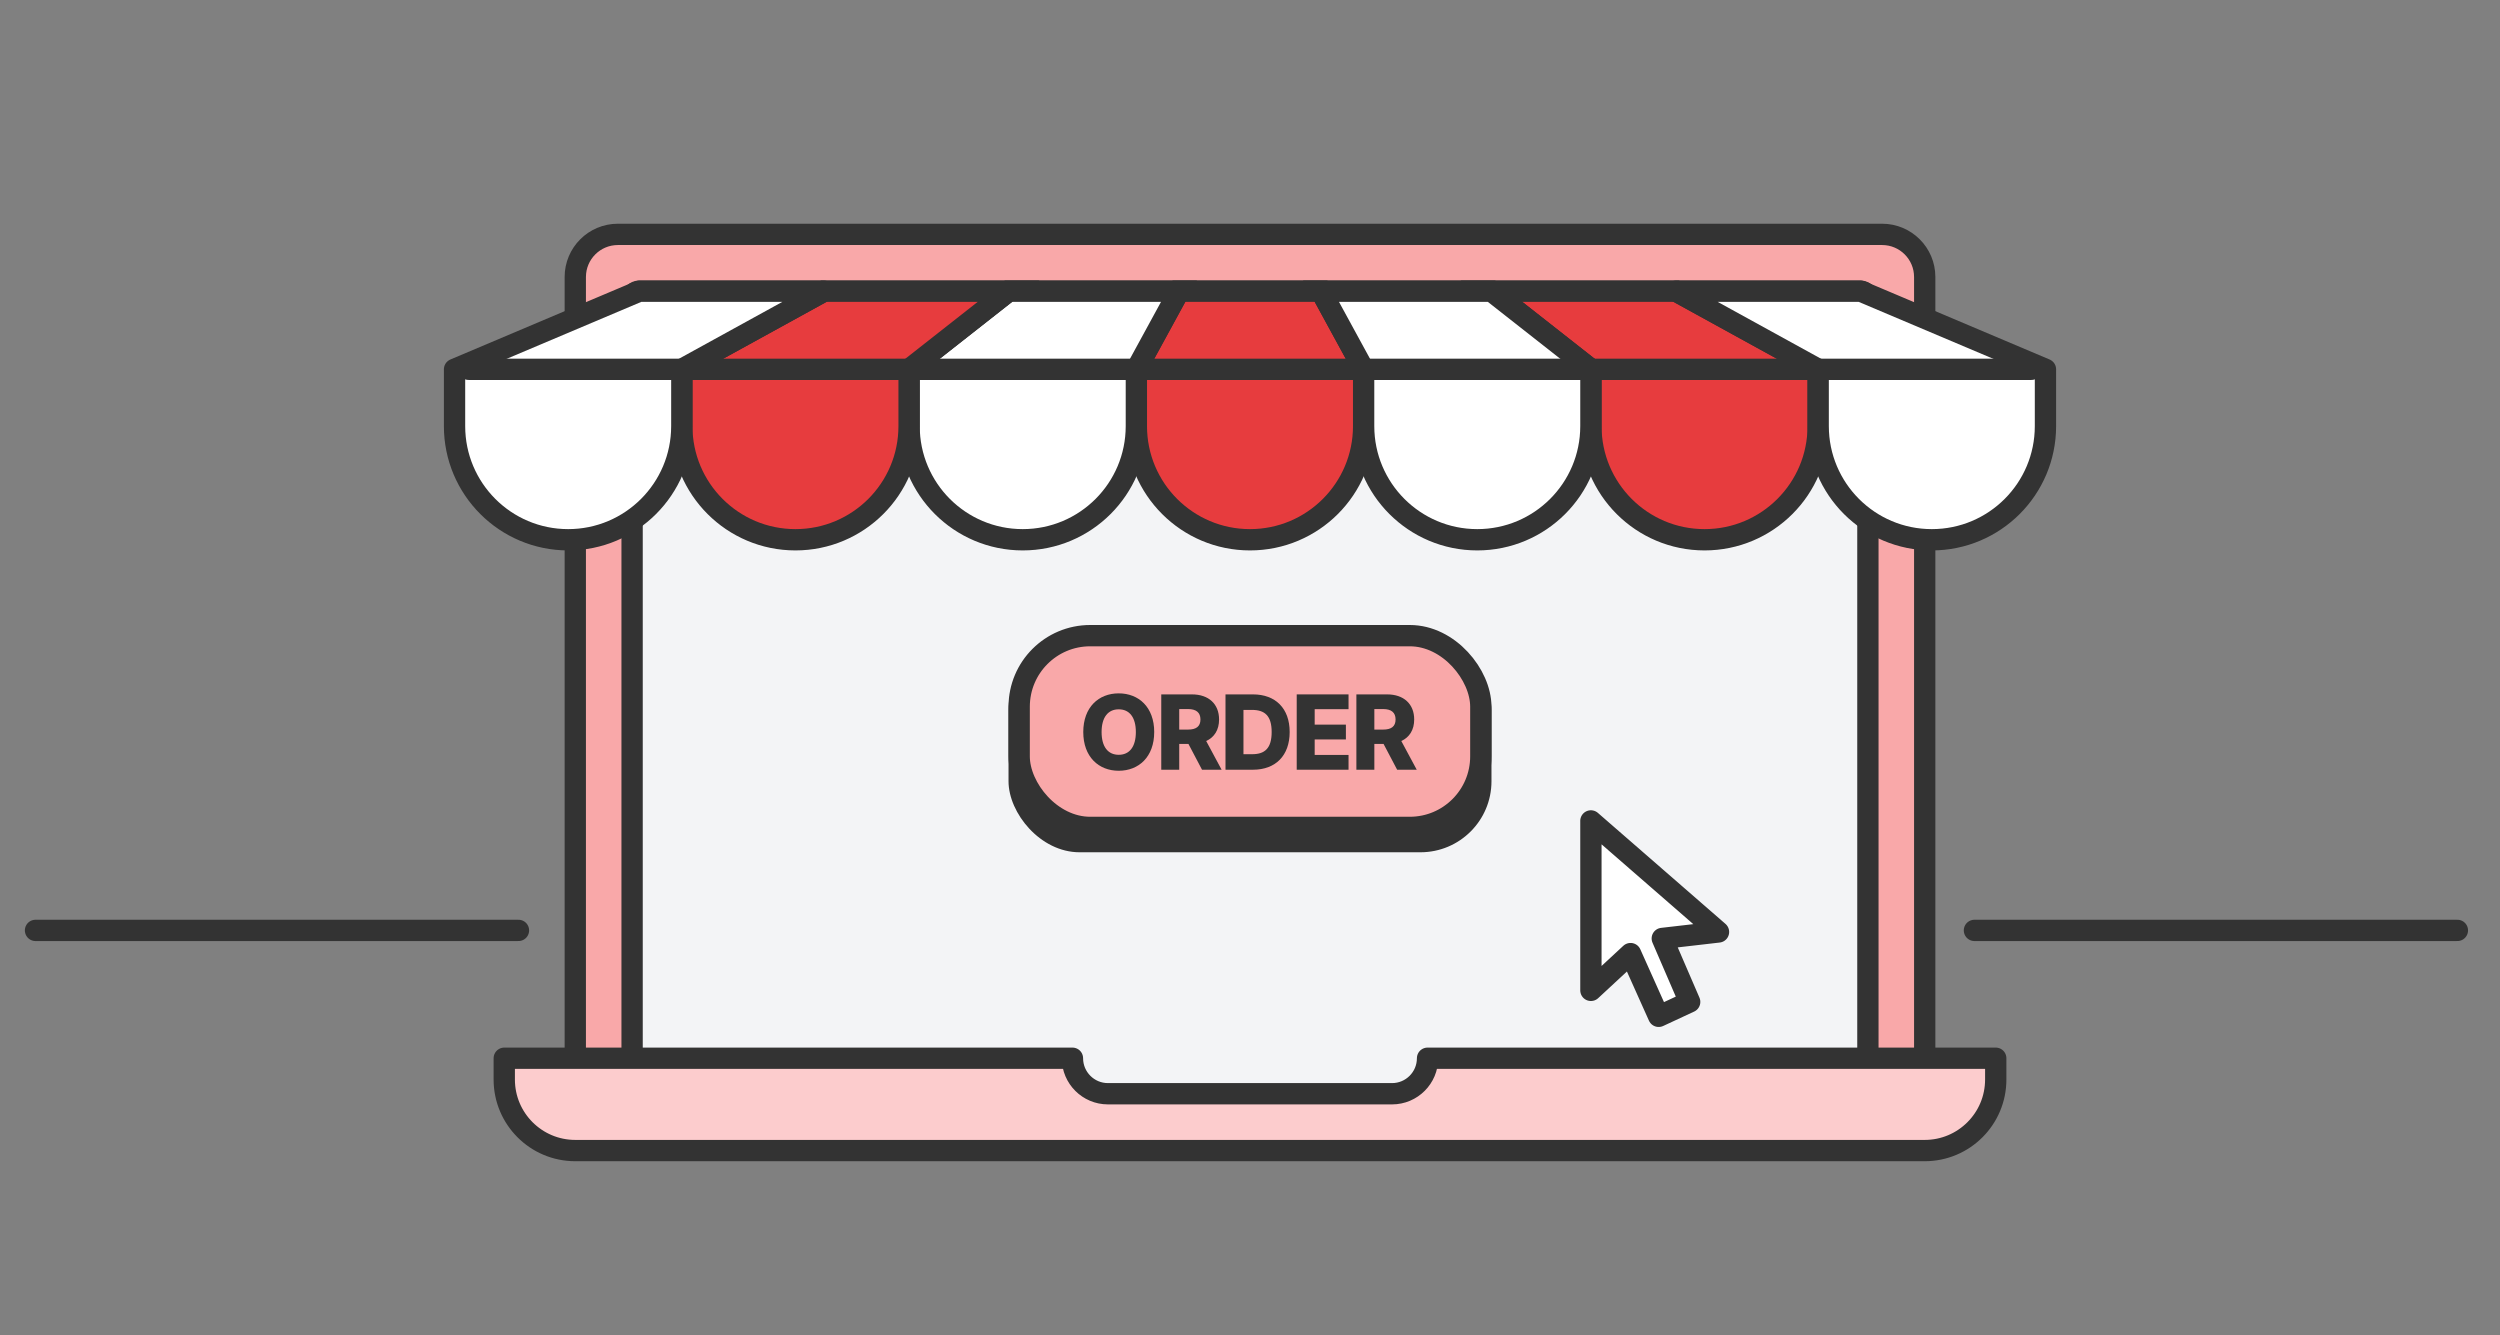<svg id="eKR45X1ni3T1" xmlns="http://www.w3.org/2000/svg" xmlns:xlink="http://www.w3.org/1999/xlink" viewBox="0 0 352 188" shape-rendering="geometricPrecision" text-rendering="geometricPrecision">
<rect x="0" y="0" width="352" height="188" fill="#808080" stroke="none"/>
<style><![CDATA[
#eKR45X1ni3T7_to {animation: eKR45X1ni3T7_to__to 3000ms linear infinite normal forwards}@keyframes eKR45X1ni3T7_to__to { 0% {transform: translate(142px,88px)} 43.333% {transform: translate(142px,88px)} 50% {transform: translate(142px,90px)} 56.667% {transform: translate(142px,88px)} 100% {transform: translate(142px,88px)}} #eKR45X1ni3T27_to {animation: eKR45X1ni3T27_to__to 3000ms linear infinite normal forwards}@keyframes eKR45X1ni3T27_to__to { 0% {transform: translate(232.984px,129.343px)} 16.667% {transform: translate(232.984px,129.343px);animation-timing-function: cubic-bezier(0.42,0,0.58,1)} 43.333% {transform: translate(186.243px,124.777px);animation-timing-function: cubic-bezier(0.42,0,0.58,1)} 56.667% {transform: translate(186.243px,124.777px);animation-timing-function: cubic-bezier(0.42,0,0.58,1)} 83.333% {transform: translate(233px,129.343px)} 100% {transform: translate(233px,129.343px)}}
]]></style>
<line x1="5" y1="131" x2="73" y2="131" fill="none" fill-rule="evenodd" stroke="#333" stroke-width="3" stroke-linecap="round"/><path d="M87,33h178c3.314,0,6,2.686,6,6v113c0,.552-.448,1-1,1h-188c-.552,0-1-.448-1-1v-113c0-3.314,2.686-6,6-6Z" fill="#f9a8a9" fill-rule="evenodd"/><path d="M81,39c0-3.314,2.686-6,6-6h178c3.314,0,6,2.686,6,6v113c0,.552-.448,1-1,1h-188c-.552,0-1-.448-1-1v-113Z" fill="none" fill-rule="evenodd" stroke="#333" stroke-width="3" stroke-linecap="round"/><rect width="174" height="114" rx="1" ry="1" transform="translate(89 41.5)" fill="#f3f4f6" fill-rule="evenodd"/><rect width="68" height="30" rx="10" ry="10" transform="translate(142 90)" fill="#333" fill-rule="evenodd"/><g id="eKR45X1ni3T7_to" transform="translate(142,88)"><g transform="translate(0,0)"><rect width="65" height="27" rx="10" ry="10" transform="translate(1.5 1.5)" fill="#f9a8a9" fill-rule="evenodd" stroke="#333" stroke-width="3"/><g transform="translate(10.524 9.625)"><path d="M9.99,5.449C9.99,1.942,7.803,0,4.992,0C2.172,0,0,1.942,0,5.449c0,3.491,2.172,5.449,4.992,5.449c2.81,0,4.997-1.942,4.997-5.449Zm-2.586,0c0,2.077-.899,3.201-2.412,3.201-1.507,0-2.412-1.124-2.412-3.201s.904-3.201,2.412-3.201c1.513,0,2.412,1.124,2.412,3.201Z" fill="#333"/><path d="M10.982,10.752h2.529v-3.631h1.298l1.911,3.631h2.759L17.308,6.712c1.15-.528,1.814-1.569,1.814-3.035c0-2.18-1.467-3.532-3.817-3.532h-4.323v10.607Zm2.529-5.651v-2.89h1.247c1.134,0,1.742.482,1.742,1.466s-.608,1.424-1.742,1.424h-1.247Z" fill="#333"/><path d="M23.895,10.752c3.189,0,5.166-1.994,5.166-5.309c0-3.31-1.978-5.298-5.171-5.298h-3.863v10.607h3.868ZM22.556,8.566v-6.236h1.206c1.799,0,2.764.829,2.764,3.113c0,2.294-.966,3.123-2.729,3.123h-1.242Z" fill="#333"/><polygon points="30.053,10.752 37.35,10.752 37.35,8.67 32.583,8.67 32.583,6.49 36.977,6.49 36.977,4.402 32.583,4.402 32.583,2.227 37.35,2.227 37.35,0.145 30.053,0.145" fill="#333"/><path d="M38.455,10.752h2.529v-3.631h1.298l1.911,3.631h2.759L44.781,6.712c1.15-.528,1.814-1.569,1.814-3.035c0-2.18-1.467-3.532-3.817-3.532h-4.323v10.607Zm2.529-5.651v-2.89h1.247c1.134,0,1.742.482,1.742,1.466s-.608,1.424-1.742,1.424h-1.247Z" fill="#333"/></g></g></g><rect width="174" height="114" rx="1" ry="1" transform="translate(89 41)" fill="none" fill-rule="evenodd" stroke="#333" stroke-width="3"/><path d="M210,41h26l20,11v8c0,8.837-7.163,16-16,16s-16-7.163-16-16v-8L210,41Z" fill="#e73c3e" stroke="#333" stroke-width="3"/><path d="M236,41h26l26,11v8c0,8.837-7.163,16-16,16s-16-7.163-16-16v-8L236,41Z" fill="#fff" stroke="#333" stroke-width="3" stroke-linejoin="round"/><path d="M166,41h20l6,11v8c0,8.837-7.163,16-16,16s-16-7.163-16-16v-8l6-11Z" fill="#e73c3e" fill-rule="evenodd" stroke="#333" stroke-width="3"/><path d="M142,41h24l-6,11v8c0,8.837-7.163,16-16,16s-16-7.163-16-16v-8l14-11Z" fill="#fff" fill-rule="evenodd" stroke="#333" stroke-width="3"/><path d="M116,41h26L128,52v8c0,8.837-7.163,16-16,16s-16-7.163-16-16v-8l20-11Z" fill="#e73c3e" fill-rule="evenodd" stroke="#333" stroke-width="3"/><path d="M90,41h26L96,52v8c0,8.837-7.163,16-16,16s-16-7.163-16-16v-8L90,41Z" fill="#fff" fill-rule="evenodd" stroke="#333" stroke-width="3" stroke-linejoin="round"/><path d="M186,41h24l14,11v8c0,8.837-7.163,16-16,16s-16-7.163-16-16v-8l-6-11Z" fill="#fff" fill-rule="evenodd" stroke="#333" stroke-width="3"/><path d="M281,149v3c0,5.523-4.477,10-10,10h-190c-5.523,0-10-4.477-10-10v-3h80c0,2.761,2.239,5,5,5h40c2.761,0,5-2.239,5-5h80Z" fill="#fccccd" fill-rule="evenodd"/><path d="M281,149v3c0,5.523-4.477,10-10,10h-190c-5.523,0-10-4.477-10-10v-3h80c0,2.761,2.239,5,5,5h40c2.761,0,5-2.239,5-5h80Z" fill="none" fill-rule="evenodd" stroke="#333" stroke-width="3" stroke-linejoin="round"/><line x1="66" y1="52" x2="286" y2="52" fill="none" fill-rule="evenodd" stroke="#333" stroke-width="3" stroke-linecap="round"/><line x1="278" y1="131" x2="346" y2="131" fill="none" fill-rule="evenodd" stroke="#333" stroke-width="3" stroke-linecap="round"/><g id="eKR45X1ni3T27_to" transform="translate(232.984,129.343)"><path d="M176,111.5c0,0,0,23.857,0,23.857s5.583-5.177,5.583-5.177s3.959,8.832,3.959,8.832s4.365-2.03,4.365-2.03-3.858-8.934-3.858-8.934s7.918-.914,7.918-.914-17.969-15.634-17.969-15.634Z" transform="translate(-184.984,-125.256)" fill="#fff" fill-rule="evenodd" stroke="#333" stroke-width="3" stroke-linejoin="round"/></g></svg>
